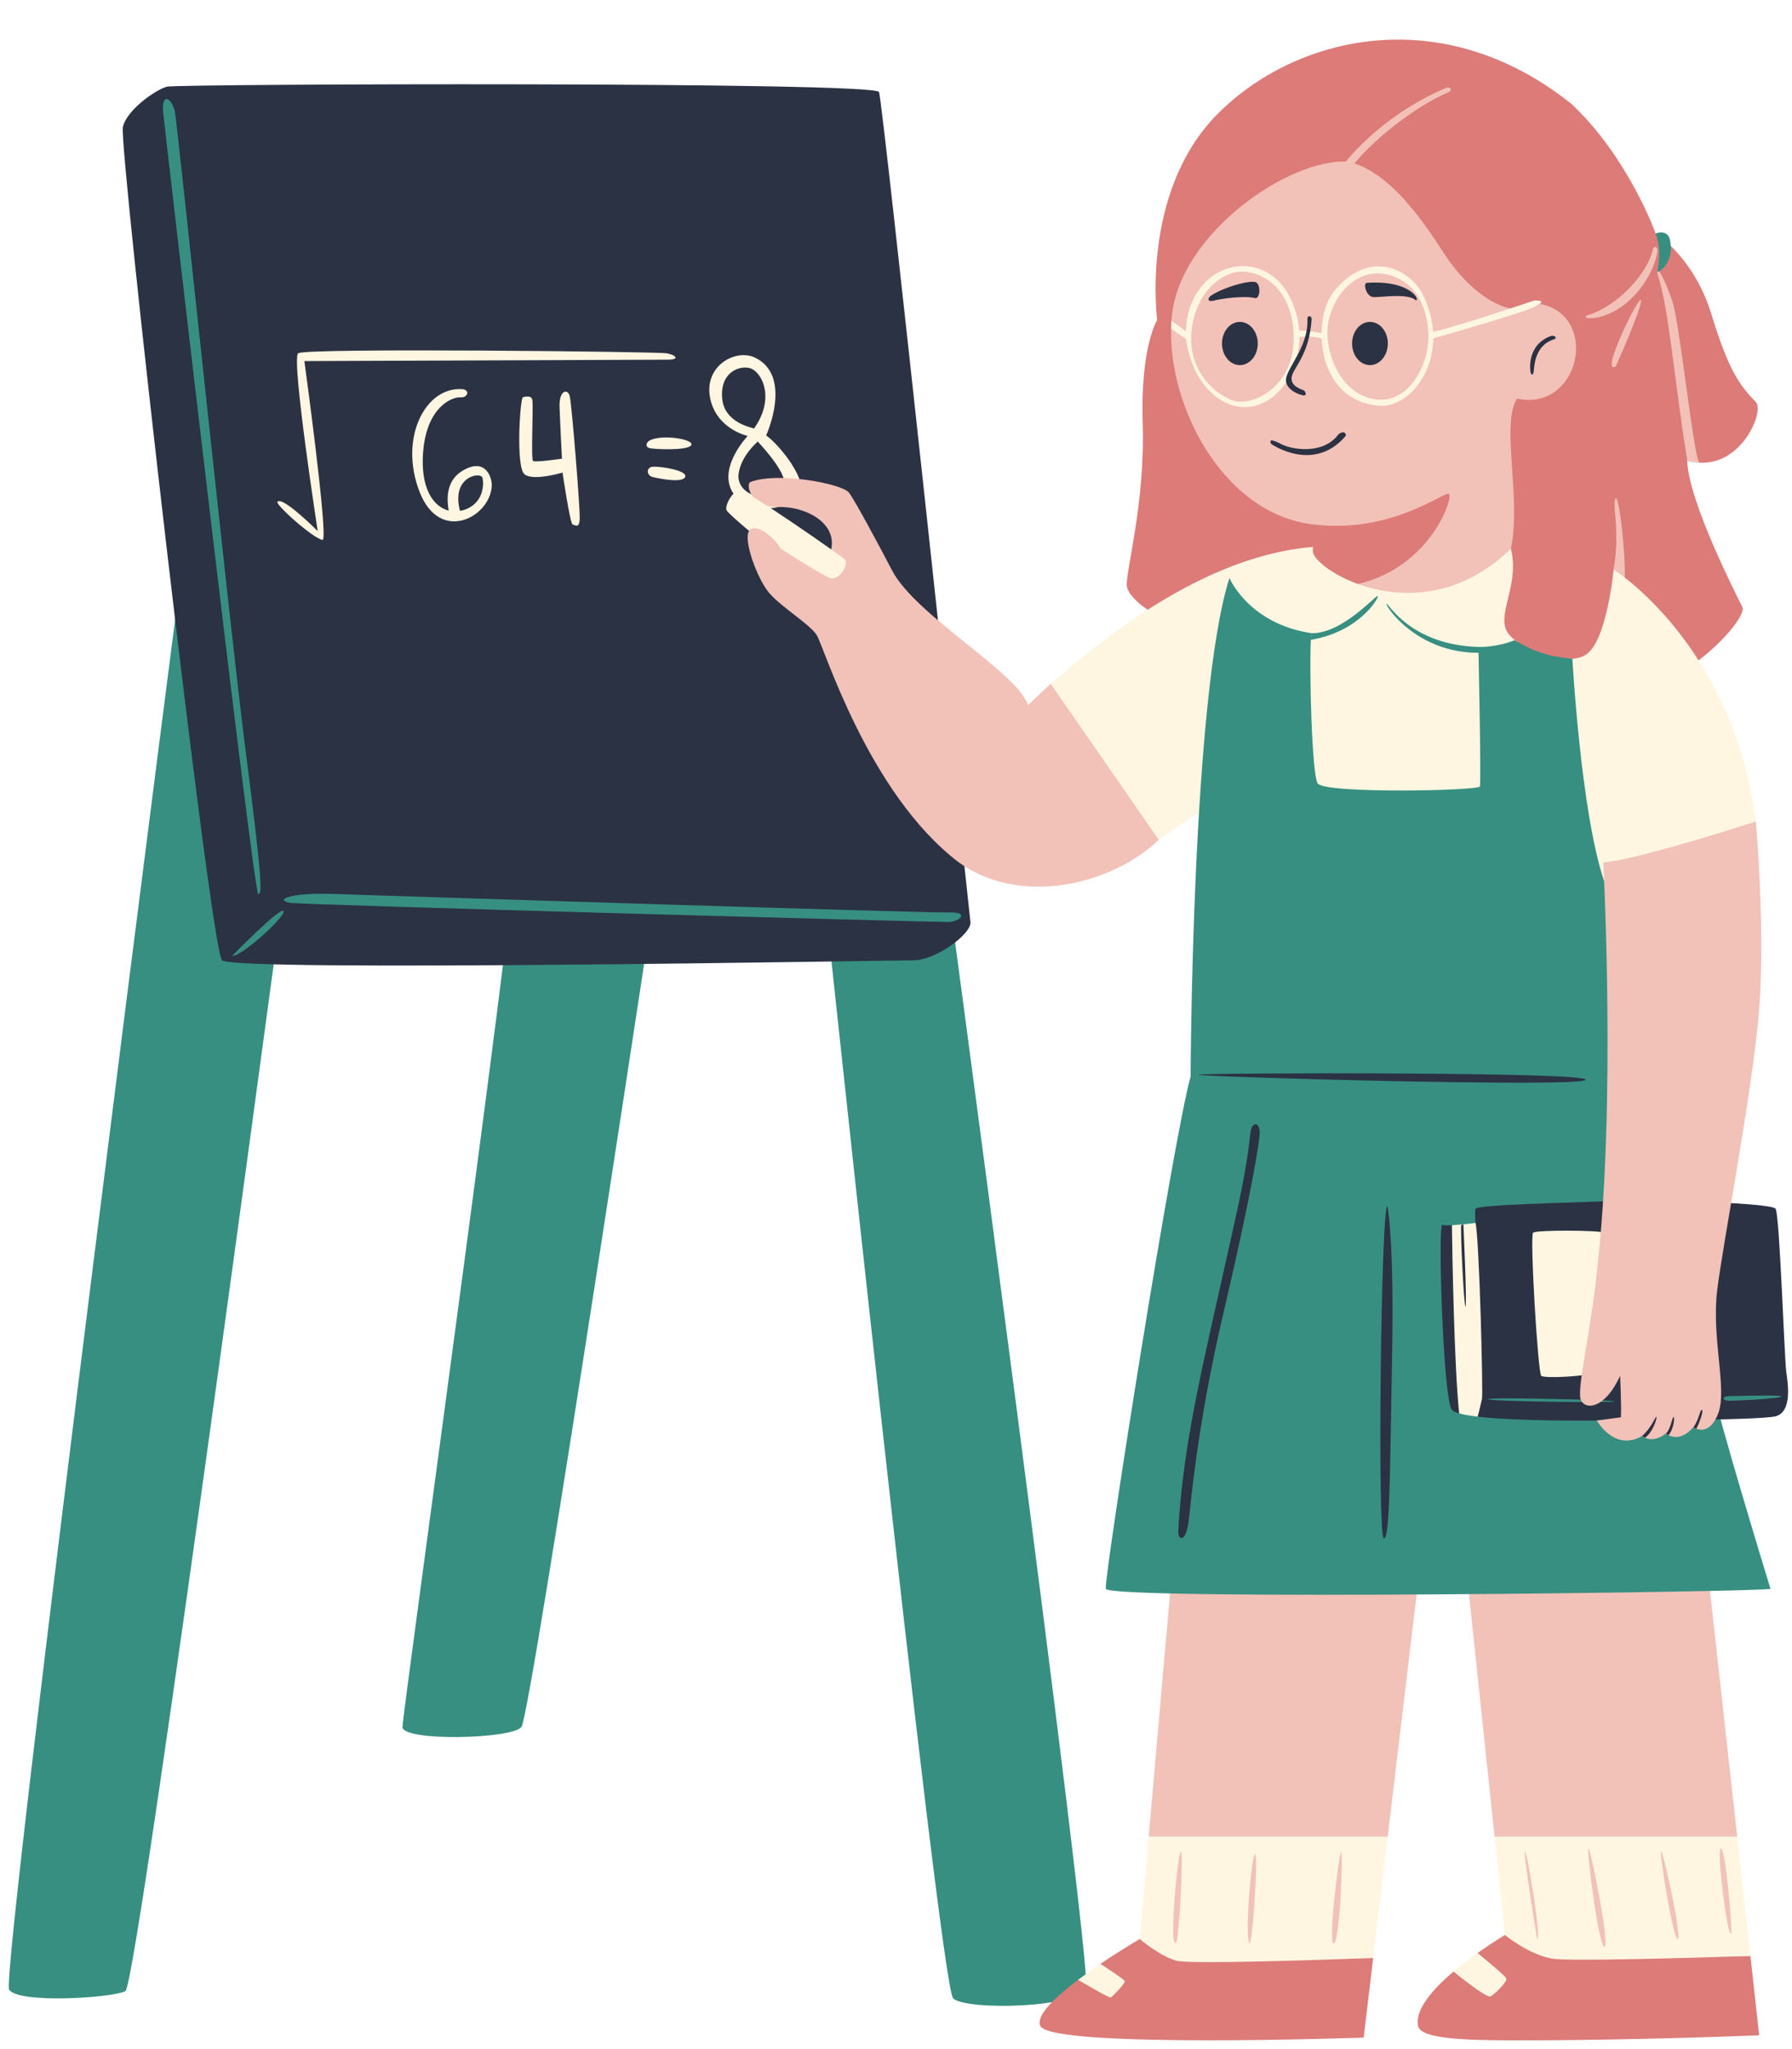 <?xml version="1.0" encoding="UTF-8"?><svg xmlns="http://www.w3.org/2000/svg" xmlns:xlink="http://www.w3.org/1999/xlink" height="511.9" preserveAspectRatio="xMidYMid meet" version="1.0" viewBox="-2.2 -9.9 448.0 511.9" width="448.0" zoomAndPan="magnify"><g id="change1_1"><path d="M180.55,165.04l52.22,32c0,0,38.27,284.54,36.52,289.68c-1.74,5.14-29.81,5.8-33.19,2.72 c-3.38-3.08-34.16-294.07-34.16-294.07l-38.39,4.44c0,0-32.98,218.78-35.39,221.81c-2.4,3.03-29.74,3.64-29.74,0 c0-3.64,31.53-229.84,29.66-233.34c-1.88-3.51-55-8.27-55-8.27S32.33,485.9,29.15,487.61c-3.18,1.71-26.8,3.21-29.07-0.37 S43.99,126.1,43.99,126.1" fill="#378F81"/></g><g id="change2_1"><path d="M292.52,145.48c-4.22,0.18-12.8-5.56-13.03-9.1c-0.24-3.54,4.63-20.99,3.99-40.35 c-0.64-19.35,3.62-25.99,3.62-25.99s-4.31-31.91,15.07-51.44c19.38-19.53,56.02-28.54,88.55-2.48 c14.24,13.39,20.99,32.31,20.99,32.31s9.53,5.88,13.88,20.01c4.35,14.13,6.94,17.76,11.19,22.15c2.31,2.27-4.29,18.28-17.18,14.59 c0.31,10.21,12.29,33.56,13.78,36.58c1.49,3.01-14.88,20.43-27.37,20.26 M388.05,473.59c-5.88-0.97-14.02,0-14.02,0 s-3.03,1.79-6.84,4.5c-1.9,1.35-0.11,6.34-6,4.63c-5.19,4.4-9.78,9.6-8.85,13.66c0.73,3.18,11.63,3.54,24.69,3.54 c30.44,0,60.57-1.27,60.57-1.27l-2.2-19.83C418.85,479.37,392.2,474.27,388.05,473.59z M296.64,472.44 c-4.23-1.18-13.9,2.15-13.9,2.15s-4.58,2.67-9.82,6.21c1.31,4.99-3.76,2.6-5.59,3.98c-5.75,4.34-10.63,8.98-9.45,11.53 c2.64,5.69,80.84,2.92,80.84,2.92l2.38-19.91C326.07,479.89,299.83,473.34,296.64,472.44z" fill="#DC7B78"/></g><g id="change3_1"><path d="M333.92,35.38l-0.55-3.8c0,0,8.81-12.26,26-19.54c1.42-0.42,1.28,0.78,0.69,1.04 C348.87,17.84,334.77,30.48,333.92,35.38z M403.82,136.01c0.79-4.22-1.24-22.99-2.15-21.35c-0.9,1.64,1.24,7.96-0.48,17.74 C401.2,132.41,403.03,140.24,403.82,136.01z M412.13,58.42c2.94,8.69,4.24,26.9,7.49,46.76c0,0,1.53,0.5,2.92,0.52 c-1.66-4.02-4.83-35.09-6.67-40.39C414.04,60.01,411.86,55.75,412.13,58.42z M404.66,65.59c5.8-5.07,7.26-10.94,7.47-12.54 c0.21-1.6-0.92-1.36-1.04-0.87c-1.41,6.41-8.89,14.41-16.54,16.75C392.61,69.86,398.85,70.65,404.66,65.59z M408.06,65.12 c-0.28-1.77-10.58,19.08-6.31,16.53C401.75,81.65,408.35,66.89,408.06,65.12z M423.4,370.48L290.7,383.9 c-0.05,0.26-3.38,38.36-5.72,65.09l39.79,6.53l19.96-6.53l7.98-66.81l11.86,1.71l6.87,65.09l18.38,6.53l42.28-6.53L423.4,370.48z" fill="#F2C1B8"/></g><g id="change4_1"><path d="M260.46,160.95c10.41-8.78,37.71-32.79,67.29-34.3c29.58-1.5,47.77,0.54,47.77,0.54 c2.1,8.37-2.86,15.28-1.34,19.92s14.68,9.96,20.03,6.61c5.35-3.35,6.99-21.31,6.99-21.31s29.77,18.55,35.59,62.95 c0,0-51.05,50.63-78.42,35.86S297,193.45,297,193.45l-9.51,6.47C287.49,199.92,253.53,183.32,260.46,160.95z" fill="#FFF6E1"/></g><g id="change1_2"><path d="M440.42,387.08c0.26,0.78-165.69,2.94-166.17,0c-0.48-2.94,16.91-112.77,21.2-127.98 c0,0,0.31-95.17,9.71-124.57c0,0,4.79,11.44,20.53,13.78c-0.07,0.3-0.13,0.87-0.17,1.65l0.17-1.65c7.53,0.19,15.95-9.38,16.53-9.31 c0.59,0.07-4.33,8.92-16.7,10.97c-0.42,7.32,0.23,33.45,1.68,35.86c1.61,2.66,40.24,1.86,40.58,0.78 c0.34-1.08-0.38-34.86-0.38-34.86s4.49,0.17,9.05-1.68c6.63,3.9,10.18,4.1,14.44,4.65c0.68,11.03,3.51,49.57,10.3,60.98 c7.96,13.37,25.94,122.24,25.59,123.88C426.43,341.22,440.15,386.29,440.42,387.08z M367.43,153.22l-0.03-1.47 c-17.08-0.52-22.54-11.06-22.96-10.77C344.03,141.28,351.72,153.22,367.43,153.22z" fill="#378F81"/></g><g id="change5_1"><path d="M217.56,13.09c0.99,2.63,22.5,204.51,22.85,207.4s-8.63,9.56-14.25,9.56c-5.62,0-169.95,2.94-172.86,0 S27.43,26.33,28.52,21.81c1.09-4.52,8.7-9.56,11.07-10.06C42.9,11.05,216.56,10.46,217.56,13.09z M405.17,289.86 c-0.43,0.56-37.91,0.94-38.5,2.27c-0.19,0.44,0,3.54,0,3.54s-2.32,7.81-5.18,0.52c-1.43,0.1-2.7,0.13-3.12-0.03 c-1.11-0.42,0.16,43.05,2.38,46.19c0.25,0.35,0.89,0.66,1.84,0.92c1.98-4.22,2.75,0.59,4.63,0.81c10.48,1.22,29.78,0.96,29.78,0.96 s40.67,0.04,44.71-1.06c4.05-1.11,3.16-7.62,2.67-11.01s-1.66-39.12-2.67-40.83S405.17,289.86,405.17,289.86z" fill="#2B3244"/></g><g id="change1_3"><path d="M415.21,49.69c1.53,6.23-3.09,8.72-3.07,8.3s1.25-5.29-0.43-9.55C411.72,48.44,414.36,47.32,415.21,49.69z M58.98,175.87C55.1,145.62,42.13,20.75,41.51,17.91c-0.62-2.84-3.23-5.17-2.95,0c0.07,1.32,22.49,194.5,23.78,195.49 C63.64,214.39,62.86,206.12,58.98,175.87z M235.04,218.09c-5.17,0.18-142.45-4.24-153.83-4.62c-11.38-0.38-14.77,1.55-10.86,2.22 c2.96,0.51,159.32,4.79,164.68,4.79C237.88,220.34,240.21,217.92,235.04,218.09z M55.86,228.92c2.03,0.43,13.46-9.86,12.82-11.16 C68.04,216.46,55.86,228.92,55.86,228.92z M369.81,339.71c-0.17,0.56,31.29,0.94,31.58,0.56 C401.69,339.9,369.98,339.15,369.81,339.71z M429.61,340.06c0.45,0.19,13.44-0.49,13.58-1.01c0.14-0.52-13.37-0.08-13.37-0.08 C428.7,339,428.05,339.78,429.61,340.06z" fill="#378F81"/></g><g id="change4_2"><path d="M73.89,80.32c0,0,6.14,44.69,4.55,44.69c-2.39-0.34-12.39-9.32-11.22-9.59c1.47-1.19,10.01,7.39,10.01,7.39 s-6.65-43.03-4.89-44.44c1.76-1.4,90.05-0.39,92.11,0c2.42,0.46,3.37,1.6,0.3,1.6S73.89,80.32,73.89,80.32z M120.74,111.31 c-0.12,7.85-12.96,14.95-18.09,1.58c-5.13-13.38,1.49-26.2,10.7-25.55c2.02,0.17,1.43,2.19-0.43,2.04 c-1.85-0.15-8.41,2.1-9.34,13.63c-0.72,8.96,2.47,13.69,6.39,14.67c-0.42-2.44-0.89-7.39,3.48-9.97 C119.28,104.26,120.77,109.52,120.74,111.31z M118.42,109.49c-0.38-1.59-7.92-0.42-5.62,8.26c0.22-0.04,0.43-0.07,0.65-0.13 C118.71,116.16,118.82,111.15,118.42,109.49z M137.69,91.68c0.13,4.11,0.6,13.03,0.6,13.03s-6.62,0.98-7.22,0.57 c-0.6-0.42,0.13-13.99-0.2-15.32s-2.38-0.58-2.38-0.58c-0.73,0.98-1.72,17.33,0.4,19.19c2.12,1.85,9.54-0.39,9.54-0.39 s1.89,12.85,2.53,12.98c0.64,0.12,1.64,1.12,1.77-1.4c0.13-2.52-2-28.67-2.49-30.66C139.74,87.11,137.56,87.57,137.69,91.68z M160.23,100.16c-1.02,0.55-1.1,1.66,0,1.92c1.1,0.26,9.44,0.7,10.37-0.74C171.53,99.89,163.31,98.5,160.23,100.16z M161.03,106.73 c-1.7,0.08-1.7,2.19,0,2.58c1.7,0.39,7.26,1.53,8.05,0C169.87,107.77,163.5,106.61,161.03,106.73z M198.15,112.61 c-0.33,3.98-12.25,7.34-16.83,1.05c-4.58-6.29,3.4-14.63,3.4-14.63s-7.96-1.72-9.42-9.65c-1.46-7.93,6.46-12.23,11.26-9.92 c9.54,4.6,2.78,19.44,2.78,19.44C192.61,101.23,198.48,108.63,198.15,112.61z M186.3,97.18c5.55-7.77,1.79-14.64-1.34-15.17 c-3.13-0.53-7.27,1.79-6.6,7.81C179.01,95.85,185.81,96.9,186.3,97.18z M187.25,100.43c0,0-4.14,3.42-4.79,7.97 c-0.65,4.55,5.03,7.05,9.4,5.5C196.23,112.34,193.5,107.25,187.25,100.43z M383.1,333.86c0.69,0.74,11.91,0.14,13.9-0.91 s1.98-34.3,1.51-34.87s-16.57-0.71-17.43,0.03S382.26,332.96,383.1,333.86z M435.4,478.83c-16.56,0.54-45.34,1.35-49.5,0.67 c-5.88-0.97-11.87-5.91-11.87-5.91l-2.6-24.6h60.66L435.4,478.83z M291.92,480.02c-4.23-1.18-9.18-5.42-9.18-5.42 s0.97-11.14,2.24-25.61h59.75l-3.62,30.34C326.07,479.89,295.11,480.91,291.92,480.02z" fill="#FFF6E1"/></g><g id="change3_2"><path d="M358.88,53.52c5.43,8.41,15.61,17.42,24.05,12.55c14.78,2.87,9.95,26.97-5.88,23.64 c-4.12,6.35,1.17,24.92-1.53,37.49c-13.34,13.01-28.32,12.42-38.27,8.82c-6.76-2.45-11.21-14.89-11.21-14.89 c-23.14-2.69-37.47-31.52-35.27-52.2c2.2-20.68,29.4-39.33,43.99-38.45C345.07,32.79,353.44,45.11,358.88,53.52z M260.46,160.95 l-5.66,5.34c-2.58-8.16-28.06-22.32-33.97-33.64c-3.28-6.28-9.11-17.18-10.77-19.44c-1.66-2.26-18.06-5.34-24.79-2.62 c-1,1,0.47,6.39,7.17,6.2c6.7-0.2,14.52,3.9,13.18,10.46c-1.34,6.57-18.09-9.97-20.55-4.49c-1.52,2.27,2.1,12.22,5.19,15.69 c3.08,3.46,9.82,7.52,11.67,10.26c1.85,2.74,12.76,39.57,35.62,56.91c15.6,11.16,38.42,5.4,49.94-5.69L260.46,160.95z M398.64,205.61c0,1.07,3.22,60.71-1.64,102.43c-1.47,14.71-5.11,29.26-3.98,31.86c1.13,2.6,6.05,2.24,9.81-6.04 c0,0,0.36,7.76,0.19,10.38l-6.03,0.79c0,0,4.4,7.9,11.32,3.88c2.82,2.1,5.97-0.64,5.97-0.64s3.11,2.79,6.85-1.55 c0,0,3.73,2.74,6.16-3.28c2.44-6.02-1.64-18.8-0.21-30.77c1.43-11.97,8.87-49.84,10.49-70.21s-0.81-47.1-0.81-47.1 S408.29,204.67,398.64,205.61z M382.08,474.6c1.19,0.55-2.45-21.8-3.02-21.8S382.08,474.6,382.08,474.6z M398.89,476.58 c1.52,0.1-3.43-24.64-3.98-24.64S397.45,476.49,398.89,476.58z M417.22,474.61c1.19,0.19-3.37-21.04-4.09-21.81 C412.4,452.03,416.02,474.41,417.22,474.61z M428.05,451.95c-1.28-0.68,1.66,22.98,2.57,21.21 C430.89,472.64,429.33,452.63,428.05,451.95z M291.92,475.31c0.55-0.8,1.81-21.32,1.12-22.51 C292.37,451.61,289.78,478.43,291.92,475.31z M310.07,475.57c0.74,2.23,2.37-22.07,1.52-22.21S309.02,472.41,310.07,475.57z M331.25,475.71c1.54-0.23,2.36-23.08,1.83-22.91C332.56,452.97,329.72,475.94,331.25,475.71z" fill="#F2C1B8"/></g><g id="change2_2"><path d="M337.26,136.01c-6.76-2.45-11.21-6.28-11.25-8.19l0.04-6.7c18.71,2.42,31.86-7.54,33.83-7.66 C361.61,113.35,355.9,131.72,337.26,136.01z" fill="#DC7B78"/></g><g id="change4_3"><path d="M381.32,65.2c0,0-19.87,6.74-25.25,7.79c-0.21-3.42-1.24-7.06-3.33-10.68c-4.71-6.39-13.81-8.83-21.47,0.61 c-1.9,2.34-3.04,6.24-3.09,10.41c-1.36-0.24-4.03-0.67-5.59-0.64c-0.21-2.87-0.99-5.81-2.48-8.62c-7.05-13.23-25.34-8.1-25.84,8.81 c-0.99-0.75-2.67-2.01-3.59-2.64c-0.05,0.66-0.08,1.32-0.09,1.99l3.76,2.64c1.07,9.12,6.63,15.36,12.08,16.65 c5.22,1.24,9.94-1.41,12.93-5.93c-0.05-0.26-0.08-0.53-0.05-0.82c0.23-1.49,1.57-3.51,2.85-5.94c0.31-1.44,0.49-2.94,0.49-4.47 c0.97-0.15,3.41-0.41,5.55,0.35c0.35,7.95,4.66,16.39,15.12,16.81c6.56-0.25,12.66-7.56,12.79-16.86 c2.89-0.86,22.78-6.46,25.75-8.07C385.02,64.88,381.32,65.2,381.32,65.2z M307.02,90.44c-4.06-0.8-12.3-6.67-11.36-17.35 c0.78-8.87,6.19-13.84,10.83-14.91c4.75-1.09,14.13,2.25,14.72,15.35C321.76,85.44,312.86,90.99,307.02,90.44z M341.18,89.81 c-8.95-1.67-12.24-12.66-11.42-18.47c1.05-7.4,7.11-14.12,14.32-12.75c7.21,1.38,10.5,7.58,10.82,14.89 C355.23,80.8,350.13,91.49,341.18,89.81z M185.08,122.76c0,0-4.91-4.08-5.59-5.1c-0.67-1.01,1.38-4.9,3.2-5.05 c1.82-0.15,25.64,16.57,26.37,17.3c0.73,0.73-0.48,4.61-3.43,4.72c-1.53-0.28-12.7-7.46-12.7-7.46 C191.46,124.39,186.71,120.52,185.08,122.76z M366.67,295.67c0.96,3.48,1.95,43.07,1.62,44.04c-0.13,0.38-0.51,2.33-1.07,4.36 c-1.89-0.22-3.48-0.49-4.63-0.81c-1.24-11.92-1.71-39.39-1.81-47.03C363.27,296.1,366.67,295.67,366.67,295.67z M374.37,484.43 c0.31,0.87-2.94,3.99-3.95,4.53c-0.77,0.41-6.44-3.91-9.23-6.24c2.01-1.7,4.1-3.28,6-4.63C370.2,480.56,374.18,483.9,374.37,484.43z M267.34,484.79c1.83-1.38,3.75-2.74,5.59-3.98c2.55,1.67,5.95,3.94,6.06,4.3c0.17,0.58-3.09,3.86-3.49,4.09 C275.15,489.4,269.25,485.93,267.34,484.79z" fill="#FFF6E1"/></g><g id="change5_2"><path d="M381.27,82.56c0.11-1.32,0.42-6.3,5.06-7.68c1.05-0.48-0.17-1.11-0.89-0.8c-6.22,2.38-5.02,8.93-5.02,8.93 C380.69,84.09,381.17,83.88,381.27,82.56z M340.29,81.33c2.47,0,4.47-2.42,4.47-5.4c0-2.98-2-5.4-4.47-5.4 c-2.47,0-4.47,2.42-4.47,5.4C335.82,78.91,337.82,81.33,340.29,81.33z M307.77,70.53c-2.47,0-4.47,2.42-4.47,5.4 c0,2.98,2,5.4,4.47,5.4c2.47,0,4.47-2.42,4.47-5.4C312.24,72.95,310.24,70.53,307.77,70.53z M341.18,64.34 c1.83,0.07,8.62-1.04,10.54,0.77c1.25,0.27-1.05-5.09-12.21-4.34C338.49,60.84,339.35,64.27,341.18,64.34z M301.32,65.2 c1.62-0.43,7.35-1.31,10.31-0.61c1.14,0.12,1.43-3.02,0.27-3.89c-1.16-0.87-8.65,1.29-11.56,3.42 C299.54,64.99,299.93,65.56,301.32,65.2z M323.61,88.89c1.04,0.16,0.55-1.04,0.11-1.26c-0.44-0.22-3.34-0.98-3.01-3.28 c0.33-2.3,4.38-5.46,4.98-14.31c0.16-1.07-1.04-1.32-1.04-0.21c0.34,6.56-4.86,11.88-5.35,14.95 C319.06,87.46,322.57,88.72,323.61,88.89z M334.14,99.11c0.41-0.45-0.26-1.68-1.73-0.48c-3.91,5.27-11.82,3.7-14.1,2.53 c-2.28-1.16-3.26-1.45-2.79-0.2C315.79,101.21,326.26,108.29,334.14,99.11z M297.48,258.62c-2.12,0.49,96.05,3.31,96.73,1.28 C394.9,257.86,299.51,258.15,297.48,258.62z M294.92,370.48c0.61-4.44,1.96-23.36,8.83-52.7c6.88-29.34,8.82-41.78,8.97-44.46 c0.15-2.68-1.93-3.47-2.34,0c-0.89,8.58-2.78,17.03-4.66,25.45c-1.45,6.46-2.89,12.93-4.34,19.39c-4.06,18.15-8.14,36.4-9.03,54.97 C292.69,375.31,294.31,374.92,294.92,370.48z M345.83,328.26c0.54-28.3-1.17-36.8-1.17-36.8c-1.59-0.32-2.55,81.94-0.95,82.97 C345.32,375.46,345.3,356.56,345.83,328.26z M363.13,296.16c-0.31,0.4,0.61,20.2,1.04,20.36c0.43,0.17-0.52-20.52-0.52-20.52 L363.13,296.16z M411.87,344.13c-0.39,0.21-1.16,2.65-3.55,4.78c0.23,0.17,0.47,0.3,0.71,0.42 C411.09,348.04,412.24,343.94,411.87,344.13z M416.16,344.18c-0.36,0.22-0.68,2.97-1.86,4.09c0,0,0.23,0.21,0.64,0.42 C416.36,346.98,416.5,343.97,416.16,344.18z M423.28,342.38c-0.52,0-0.78,2.57-2.13,4.35c0,0,0.27,0.19,0.71,0.37 C422.73,345.59,423.76,342.37,423.28,342.38z" fill="#2B3244"/></g></svg>